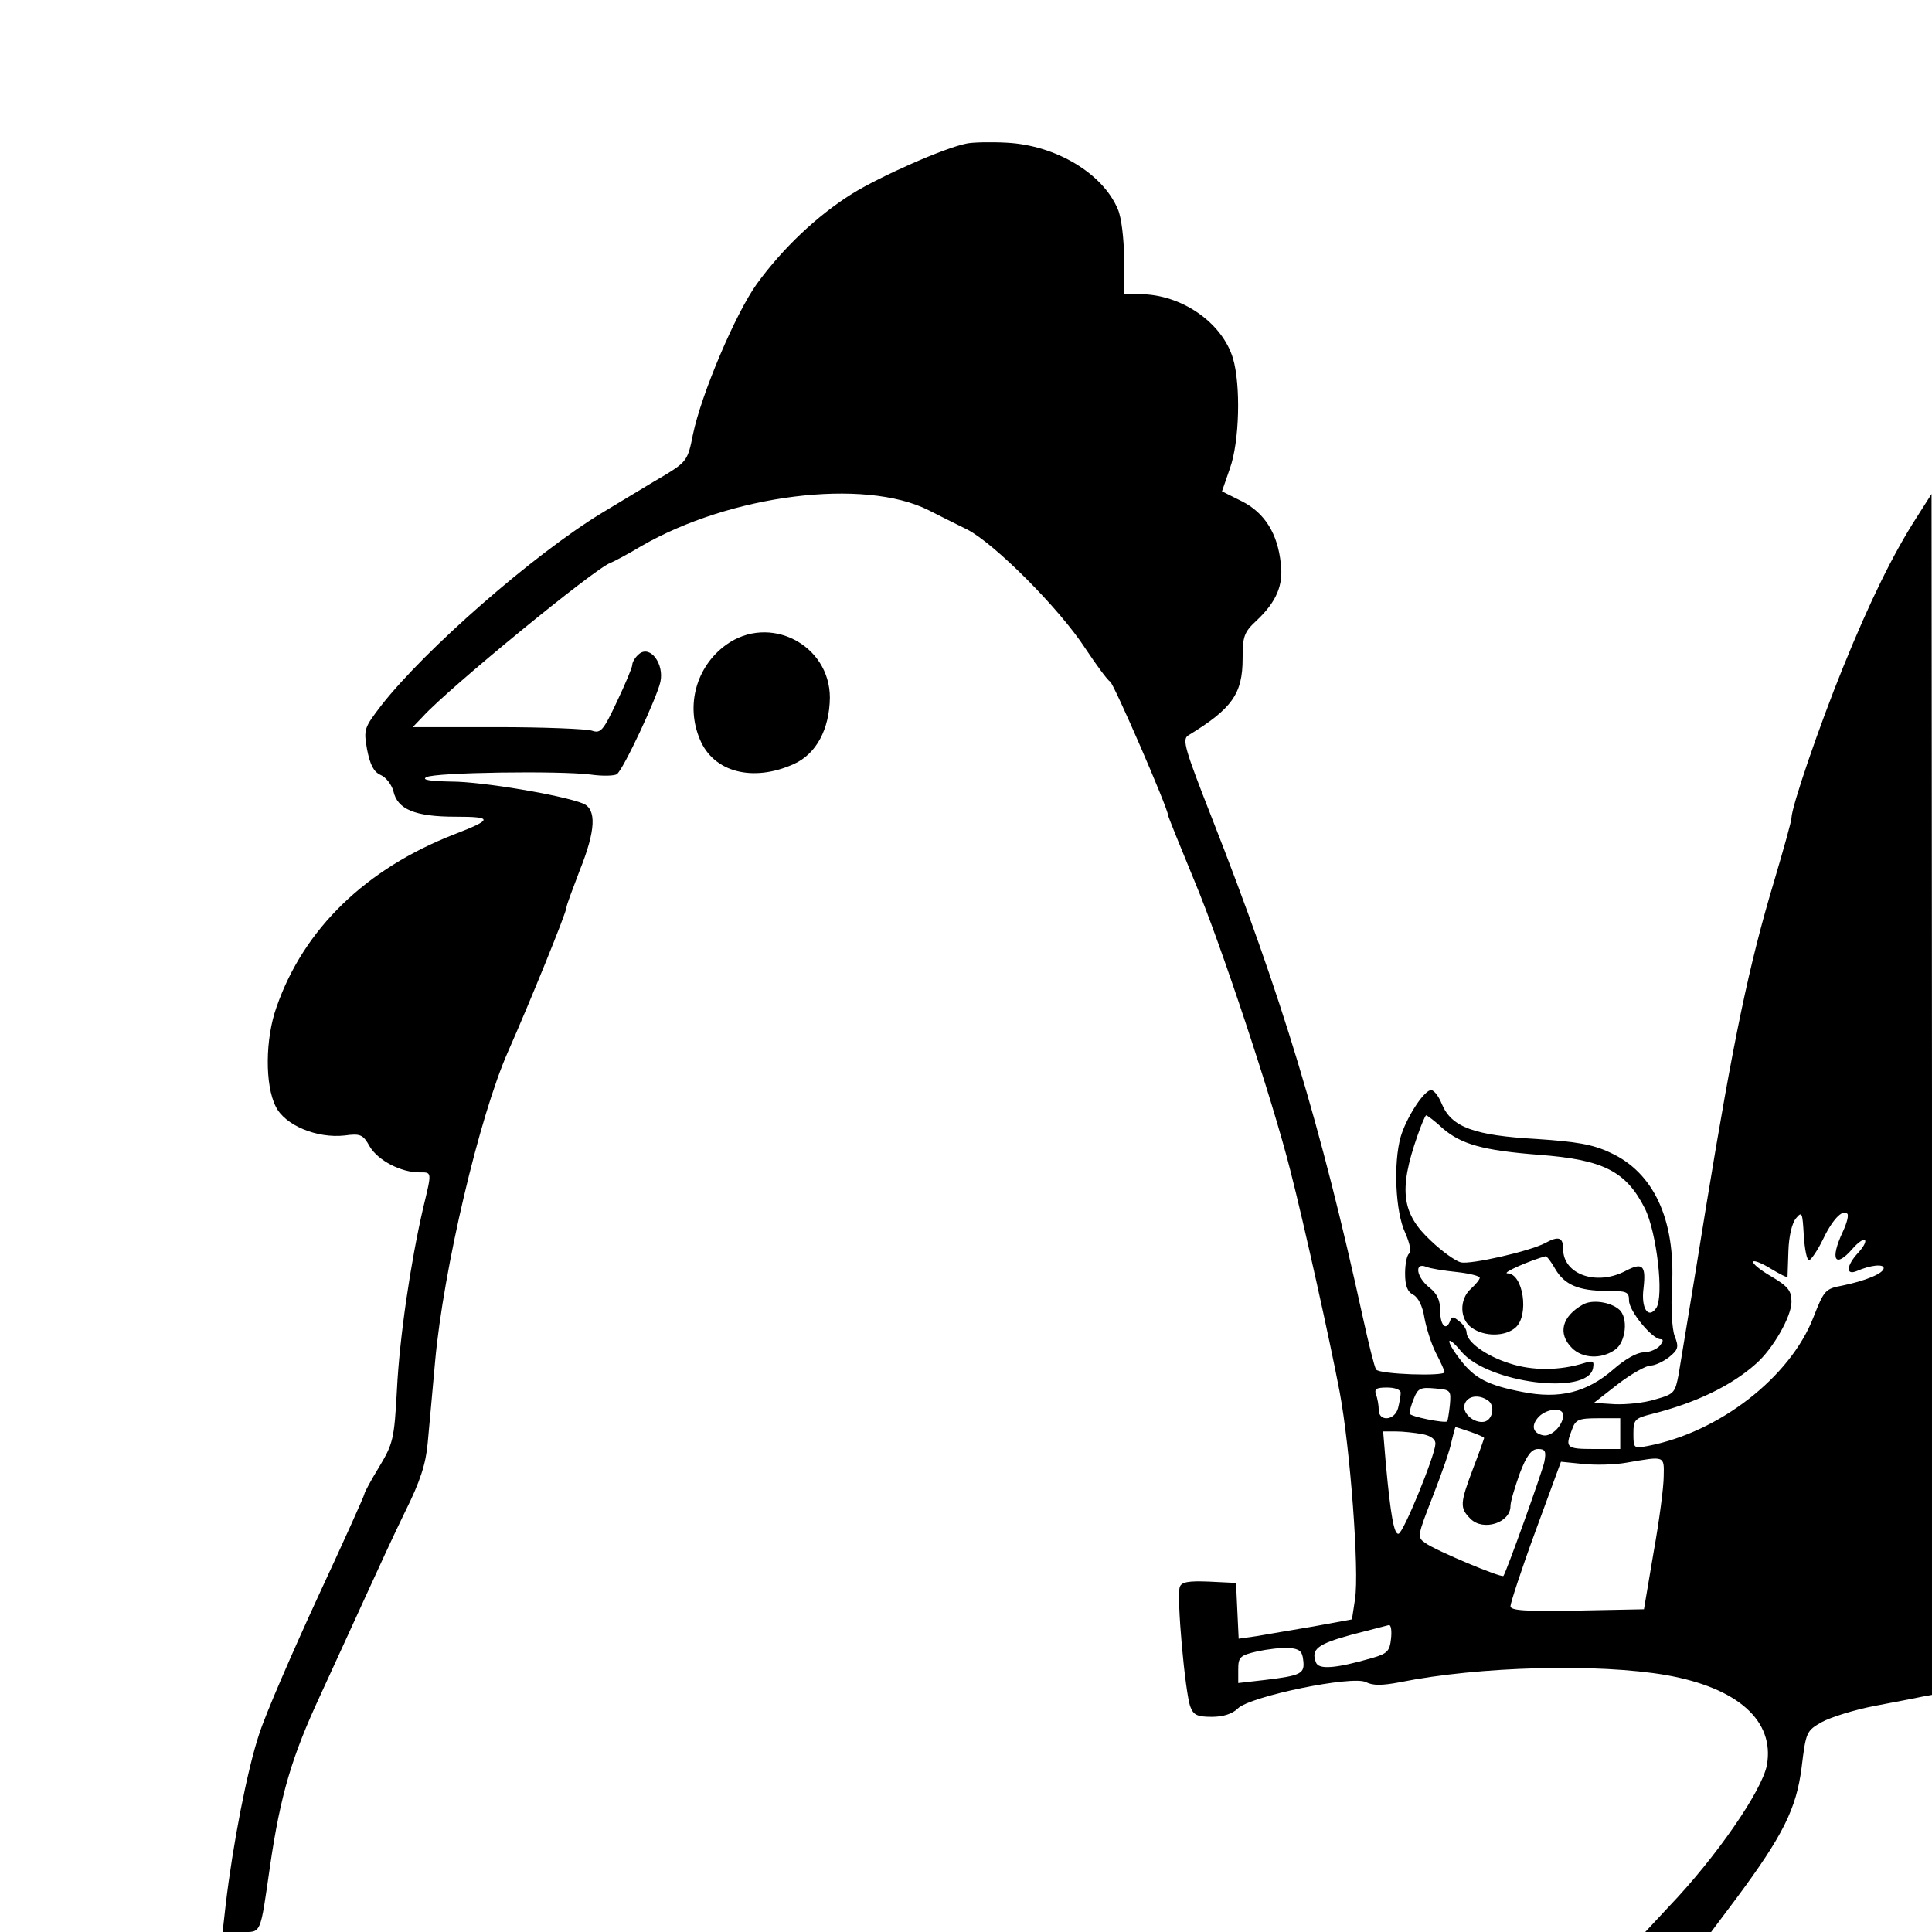 <?xml version="1.0" standalone="no"?>
<!DOCTYPE svg PUBLIC "-//W3C//DTD SVG 20010904//EN"
 "http://www.w3.org/TR/2001/REC-SVG-20010904/DTD/svg10.dtd">
<svg version="1.0" xmlns="http://www.w3.org/2000/svg"
 width="440pt" height="440pt" viewBox="0 0 440 440"
 preserveAspectRatio="xMidYMid meet">
<g transform="translate(0,440) scale(0.1,-0.1)"
fill="#000000" stroke="none">
<path d="M2201 4073 c-51 -10 -197 -75 -260 -114 -80 -50 -158 -124 -217 -205
-49 -68 -127 -252 -146 -344 -11 -57 -15 -62 -62 -91 -28 -16 -93 -56 -145
-87 -155 -94 -403 -311 -503 -439 -39 -51 -40 -54 -32 -100 7 -35 15 -51 31
-58 12 -5 25 -22 29 -37 9 -41 49 -58 141 -58 86 0 86 -6 -2 -40 -201 -78
-343 -215 -405 -393 -26 -72 -27 -178 -2 -227 21 -43 94 -73 157 -66 36 5 42
2 57 -25 19 -32 71 -59 113 -59 29 0 29 3 9 -80 -29 -125 -54 -296 -60 -415
-6 -113 -9 -123 -40 -175 -19 -31 -34 -59 -34 -62 0 -4 -48 -110 -106 -235
-58 -126 -119 -266 -134 -313 -27 -81 -60 -252 -76 -388 l-7 -62 42 0 c47 0
43 -9 66 150 24 164 50 250 114 388 32 70 79 172 104 227 25 55 65 142 90 193
34 68 47 109 51 155 3 34 11 118 17 187 19 210 101 558 166 705 50 113 133
317 133 328 0 5 14 42 30 84 37 92 39 140 8 153 -47 19 -230 50 -300 50 -50 1
-68 4 -57 10 19 11 302 15 374 6 28 -4 55 -3 60 1 15 11 91 174 99 210 9 41
-23 84 -48 64 -9 -7 -16 -19 -16 -25 0 -6 -16 -44 -35 -84 -31 -66 -37 -73
-57 -66 -13 4 -110 8 -215 8 l-193 0 23 24 c58 64 391 337 427 350 8 3 40 20
70 38 204 118 508 156 655 82 22 -11 61 -31 88 -44 62 -32 210 -180 269 -271
26 -39 51 -73 56 -75 8 -3 132 -289 132 -304 0 -3 28 -72 61 -152 59 -141 177
-496 218 -659 31 -121 90 -387 112 -503 24 -128 45 -408 35 -472 l-7 -46 -87
-16 c-48 -8 -106 -18 -129 -22 l-42 -6 -3 63 -3 64 -61 3 c-48 2 -63 -1 -67
-12 -8 -20 12 -242 24 -273 7 -19 16 -23 49 -23 26 0 47 7 59 19 28 28 262 76
292 60 16 -8 36 -8 78 0 179 36 451 43 606 16 163 -29 247 -104 229 -205 -11
-58 -115 -209 -223 -322 l-54 -58 75 0 75 0 57 76 c107 144 137 205 149 298
10 82 11 84 46 104 20 11 74 28 121 37 47 9 95 18 108 21 l22 4 0 1368 -1
1367 -35 -55 c-52 -81 -105 -188 -167 -341 -54 -133 -117 -317 -117 -342 0 -7
-18 -71 -39 -142 -58 -193 -93 -362 -155 -740 -30 -187 -59 -360 -63 -385 -8
-42 -10 -45 -53 -57 -25 -8 -66 -12 -92 -11 l-48 3 55 43 c30 23 64 42 74 42
10 0 29 9 42 19 21 17 23 23 13 48 -6 16 -9 65 -6 114 8 152 -42 259 -141 304
-40 19 -78 25 -167 31 -143 8 -194 27 -216 79 -8 20 -20 35 -27 32 -18 -6 -55
-65 -67 -106 -17 -60 -12 -171 10 -218 11 -25 15 -45 9 -48 -5 -4 -9 -24 -9
-45 0 -28 5 -42 19 -49 11 -6 21 -26 25 -52 4 -22 15 -58 26 -80 11 -21 20
-41 20 -44 0 -10 -149 -5 -156 6 -4 6 -17 59 -30 118 -96 439 -185 733 -344
1138 -62 158 -68 179 -54 188 100 61 124 95 124 175 0 50 3 60 31 86 46 43 62
81 56 130 -7 69 -37 116 -88 142 l-46 23 18 52 c22 61 25 190 7 251 -25 82
-118 146 -212 146 l-36 0 0 80 c0 45 -6 95 -14 113 -34 82 -141 146 -253 152
-37 2 -79 1 -92 -2z m1085 -2243 c42 -36 91 -50 219 -60 146 -11 198 -37 241
-122 27 -54 44 -200 26 -227 -18 -26 -35 -1 -29 45 6 53 -2 60 -42 39 -66 -34
-141 -7 -141 50 0 27 -10 31 -41 14 -36 -19 -169 -49 -192 -44 -12 3 -43 25
-68 49 -67 62 -74 116 -31 239 9 26 18 47 20 47 2 0 20 -13 38 -30z m834 -300
c4 0 18 20 30 44 22 47 46 73 57 62 4 -3 -1 -22 -10 -41 -30 -64 -18 -85 22
-39 12 14 25 23 28 20 4 -3 -3 -16 -15 -29 -27 -29 -29 -52 -4 -42 32 14 62
17 62 7 0 -12 -41 -29 -95 -40 -38 -7 -41 -11 -65 -72 -53 -137 -215 -262
-377 -293 -32 -6 -33 -6 -33 28 0 32 3 35 43 45 99 25 180 64 236 114 39 34
81 108 81 141 0 25 -7 35 -46 58 -26 15 -44 30 -41 34 3 3 22 -5 41 -17 20
-12 36 -20 37 -18 0 2 1 28 2 59 1 33 8 63 17 74 14 17 15 14 18 -38 2 -32 7
-57 12 -57z m-578 -20 c21 -36 53 -50 119 -50 44 0 49 -2 49 -22 0 -24 53 -88
72 -88 7 0 6 -5 -2 -15 -7 -8 -24 -15 -37 -15 -15 0 -43 -16 -69 -39 -60 -52
-122 -68 -207 -51 -78 15 -109 31 -141 73 -35 45 -33 61 2 19 60 -72 288 -101
300 -38 3 16 0 18 -19 12 -57 -18 -120 -18 -171 -1 -54 17 -98 49 -98 71 0 6
-7 18 -17 25 -13 11 -17 11 -20 2 -9 -26 -23 -12 -23 21 0 25 -7 40 -25 54
-29 23 -35 58 -7 47 9 -4 41 -9 70 -12 28 -3 52 -9 52 -13 0 -4 -9 -15 -20
-25 -27 -24 -26 -70 2 -89 29 -21 77 -20 100 1 31 28 17 123 -19 123 -14 1 53
30 87 39 3 0 13 -13 22 -29z m-352 -282 c0 -7 -3 -23 -6 -35 -8 -29 -44 -31
-44 -4 0 11 -3 26 -6 35 -5 13 1 16 25 16 18 0 31 -5 31 -12z m112 -28 c-2
-19 -5 -36 -6 -37 -5 -5 -86 11 -86 18 0 4 4 20 10 34 9 23 15 26 47 23 37 -3
38 -4 35 -38z m86 11 c18 -11 12 -45 -8 -49 -24 -4 -52 21 -44 41 7 18 31 22
52 8z m172 -34 c0 -23 -26 -49 -45 -46 -25 5 -29 23 -10 43 20 19 55 21 55 3z
m130 -42 l0 -35 -60 0 c-63 0 -66 3 -50 44 8 23 15 26 60 26 l50 0 0 -35z
m-341 4 c17 -6 31 -12 31 -14 0 -1 -11 -33 -25 -69 -30 -80 -31 -90 -6 -115
29 -29 91 -9 91 29 0 10 10 43 21 74 16 42 27 56 42 56 16 0 19 -5 14 -30 -6
-26 -86 -249 -93 -259 -5 -5 -155 58 -178 75 -19 13 -18 16 17 106 20 51 40
108 43 126 4 17 8 32 9 32 1 0 16 -5 34 -11z m-110 -5 c20 -4 31 -12 30 -23
-1 -26 -73 -203 -84 -204 -10 -2 -18 41 -29 161 l-6 72 29 0 c16 0 43 -3 60
-6z m550 -96 c0 -24 -10 -101 -23 -173 l-22 -130 -152 -3 c-118 -2 -152 0
-152 10 0 7 25 84 57 171 l58 158 50 -5 c28 -3 73 -2 100 3 87 15 85 16 84
-31z m-621 -370 c-3 -28 -8 -34 -43 -44 -83 -24 -122 -27 -128 -10 -12 30 4
42 81 63 42 11 81 21 85 22 5 1 7 -13 5 -31z m-200 -49 c4 -31 -5 -35 -87 -45
l-61 -7 0 31 c0 28 4 32 43 41 23 5 56 9 72 8 24 -2 31 -7 33 -28z"/>
<path d="M3605 1429 c-48 -27 -58 -66 -25 -99 24 -24 67 -26 98 -4 25 17 31
74 9 92 -20 17 -61 23 -82 11z"/>
<path d="M1653 2931 c-67 -49 -92 -137 -59 -215 31 -75 121 -98 214 -56 51 23
81 79 82 151 0 121 -138 192 -237 120z"/>
</g>
</svg>
